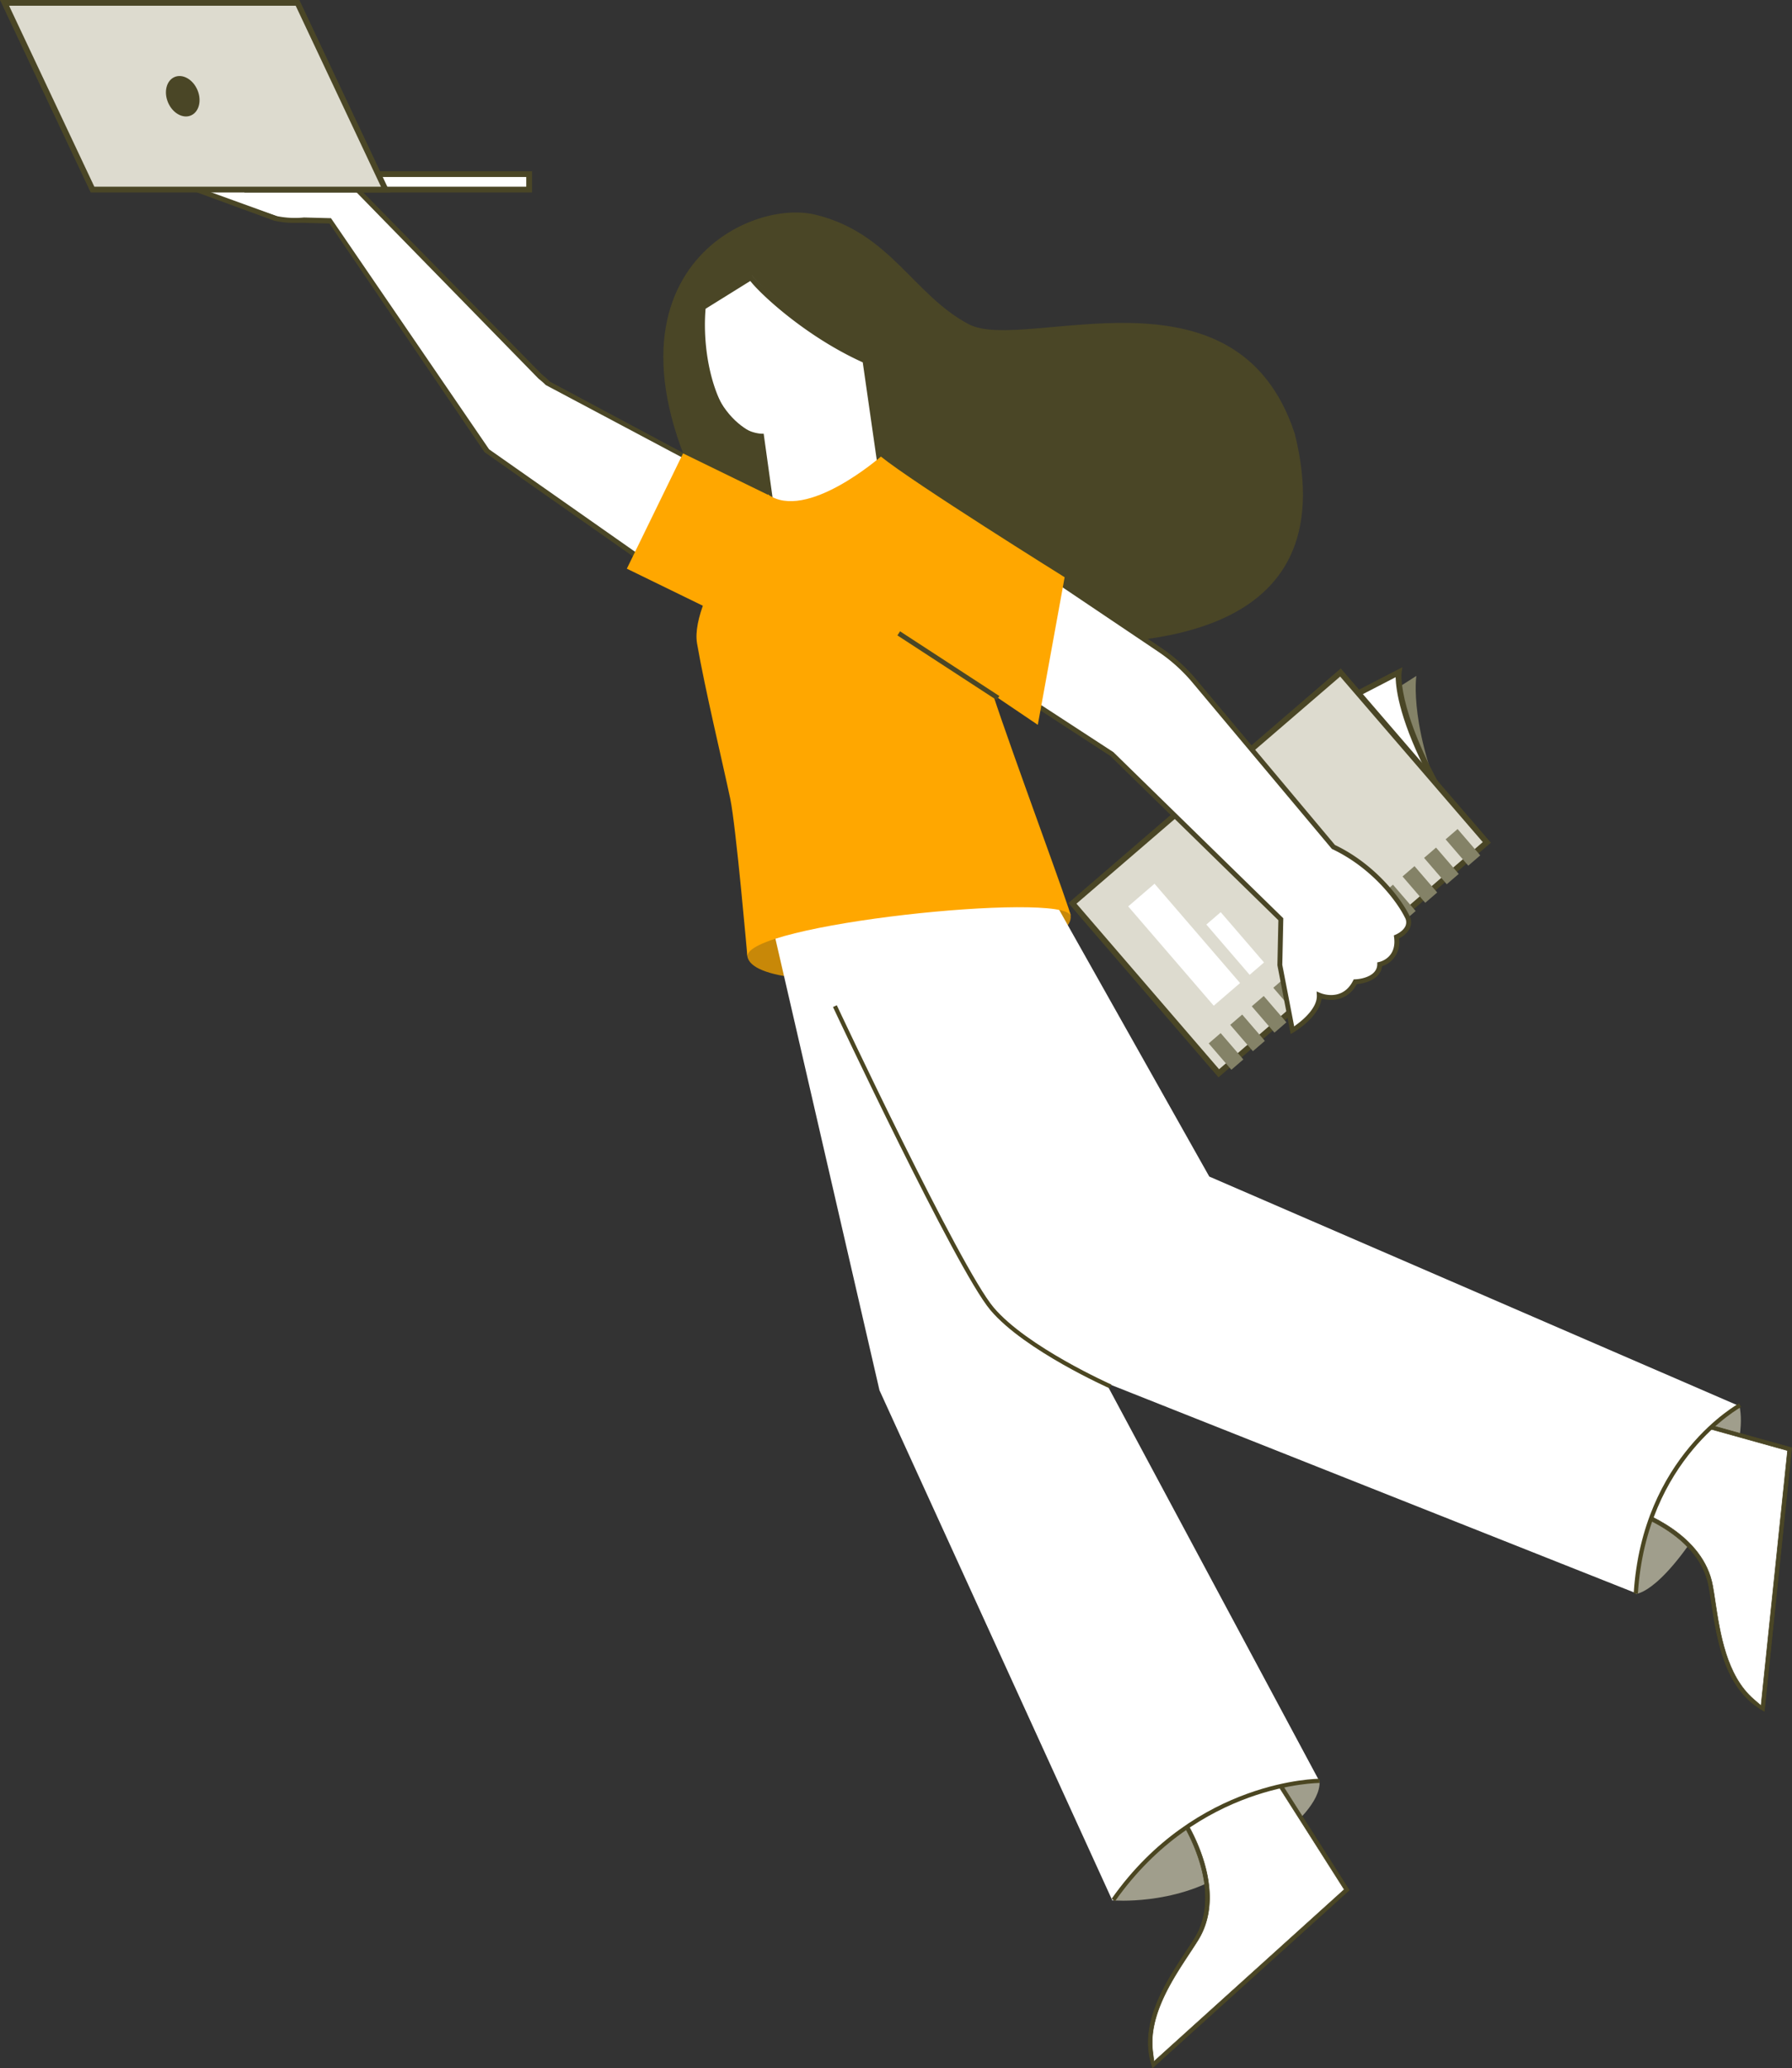 <svg xmlns="http://www.w3.org/2000/svg" id="banner2" width="641.511" height="740.407" viewBox="0 0 641.511 740.407"><rect x="0" y="0" width="641.511" height="740.407" fill="#333333" stroke="none"/><path id="Path_13219" data-name="Path 13219" d="M380.724,230.661c24.7-.64,101.541.282,82.8-75.362C442.6,91.4,366.726,126.481,346.877,116.1s-28.06-32.719-54.969-39.245-90.514,27.132-27.447,123.314c23.226,35.425,80.223,31.425,116.265,30.489" fill="#4a4626"></path><path id="Path_13220" data-name="Path 13220" d="M73.458,68.535l53.554-1.466L196.075,137.1l76.2,40.386L251.46,215.933l-77.234-54.99L117.759,79.02l-14.293-.064Z" fill="#fff"></path><path id="Path_13221" data-name="Path 13221" d="M173.459,161.88l-55.53-81.87-9.18-.239c-2.455-.065-5.56.356-10.656-.787L67.4,67.736l59.526-2,66.961,68.228a32.838,32.838,0,0,1,2.939,2.6l.048.047.089.069L273.2,177.474l-20.239,40.215Zm1.631-1.031,77.619,54.48L271.152,178.1l-75.777-40.262a28.52,28.52,0,0,0-2.572-2.266L126.518,67.712l-51.573.9,24.177,8.753a32.311,32.311,0,0,0,9.678.487l9.692.254Z" fill="#4a4626"></path><rect id="Rectangle_3234" data-name="Rectangle 3234" width="45.913" height="35.939" transform="translate(224.4 203.574) rotate(-64)" fill="#ffa700"></rect><rect id="Rectangle_3235" data-name="Rectangle 3235" width="43.913" height="33.939" transform="translate(225.737 203.114) rotate(-64)" fill="none"></rect><path id="Path_13222" data-name="Path 13222" d="M280.341,211.6l-7.716-55.476s-23.93-5.206-20.463-46.817L269.2,98.717s17.514,20.537,40.519,30.7l9.936,76.761Z" fill="#fff"></path><path id="Path_13223" data-name="Path 13223" d="M271.866,156.981l-.718-.126a18.8,18.8,0,0,1-10.644-5.941c-6.589-7.141-10.986-23.78-9.638-40.772-.01.123,0-.03.015-.182l.038-.437,18.072-11.241.484.614c.173.221,17.974,19.448,40.529,29.416l.444.2,11.663,81.319-42.517,2.7Zm9.233,53.7,39.02-2.475-11.268-78.491-.5-.229c-19.5-8.944-35.027-23.227-39.208-28.229l-.56-.668-16,9.952-.038.507c-1.175,15.732,3.15,32.08,9.229,38.674,5.046,5.471,10.788,5.535,10.846,5.535h.766Z" fill="#4a4626"></path><path id="Path_13224" data-name="Path 13224" d="M493.566,250.582l13.47-8.617s-3.018,19.021,12.512,52.644Z" fill="#848267"></path><path id="Path_13225" data-name="Path 13225" d="M479.037,251.9l21.681-11.212s-2.354,15.458,20.545,52.444Z" fill="#fff"></path><path id="Path_13226" data-name="Path 13226" d="M477.3,251.646l24.741-12.794-.3,1.995c-.022.158-1.844,15.821,20.4,51.746l4.439,7.173Zm3.477.519,32.334,31.571,1-.762-.1-.188c-11.754-21.33-14.035-33.8-14.348-39.329l-.058-1.028Z" fill="#4a4626"></path><rect id="Rectangle_3236" data-name="Rectangle 3236" width="126.631" height="80.275" transform="translate(383.916 323.388) rotate(-40.763)" fill="#dddbcf"></rect><path id="Path_13227" data-name="Path 13227" d="M382.465,323.278l97.511-83.988,53.734,62.387L436.2,385.665Zm2.9.215,51.047,59.269,94.4-81.3-51.052-59.27Z" fill="#4a4626"></path><rect id="Rectangle_3237" data-name="Rectangle 3237" width="12.438" height="46.923" transform="translate(403.879 324.475) rotate(-40.739)" fill="#fff"></rect><rect id="Rectangle_3238" data-name="Rectangle 3238" width="6.783" height="23.744" transform="matrix(0.758, -0.653, 0.653, 0.758, 431.855, 330.969)" fill="#fff"></rect><rect id="Rectangle_3239" data-name="Rectangle 3239" width="5.655" height="12.444" transform="translate(432.694 373.522) rotate(-40.748)" fill="#848267"></rect><rect id="Rectangle_3240" data-name="Rectangle 3240" width="5.654" height="12.438" transform="translate(440.404 366.882) rotate(-40.74)" fill="#848267"></rect><rect id="Rectangle_3241" data-name="Rectangle 3241" width="5.655" height="12.444" transform="translate(448.115 360.239) rotate(-40.748)" fill="#848267"></rect><rect id="Rectangle_3242" data-name="Rectangle 3242" width="5.655" height="12.444" transform="translate(455.826 353.599) rotate(-40.748)" fill="#848267"></rect><rect id="Rectangle_3243" data-name="Rectangle 3243" width="5.655" height="12.444" transform="translate(463.536 346.958) rotate(-40.748)" fill="#1c1a16"></rect><rect id="Rectangle_3244" data-name="Rectangle 3244" width="5.655" height="12.444" transform="translate(471.245 340.316) rotate(-40.748)" fill="#1c1a16"></rect><path id="Path_13249" data-name="Path 13249" d="M58.61,0c32.369,0,57.4,8.836,57.4,17.109S90.979,29.96,58.61,29.96-.6,23.716-.6,15.442,26.241,0,58.61,0Z" transform="translate(266 326.94) rotate(-8)" fill="#c88808"></path><rect id="Rectangle_3245" data-name="Rectangle 3245" width="5.654" height="12.438" transform="translate(478.956 333.677) rotate(-40.74)" fill="#1c1a16"></rect><rect id="Rectangle_3246" data-name="Rectangle 3246" width="5.655" height="12.444" transform="translate(486.666 327.035) rotate(-40.748)" fill="#1c1a16"></rect><rect id="Rectangle_3247" data-name="Rectangle 3247" width="5.655" height="12.444" transform="translate(494.376 320.394) rotate(-40.748)" fill="#848267"></rect><rect id="Rectangle_3248" data-name="Rectangle 3248" width="5.658" height="12.45" transform="translate(502.088 313.754) rotate(-40.749)" fill="#848267"></rect><rect id="Rectangle_3249" data-name="Rectangle 3249" width="5.655" height="12.444" transform="translate(509.799 307.112) rotate(-40.747)" fill="#848267"></rect><rect id="Rectangle_3250" data-name="Rectangle 3250" width="5.654" height="12.438" transform="translate(517.51 300.471) rotate(-40.74)" fill="#848267"></rect><path id="Path_13228" data-name="Path 13228" d="M398.465,680.3s21.685,1.835,39.811-9.491c0,0,34.563-18.885,34.132-33.021l-8.988-15.093-60.2,30.421Z" fill="#a09e8c"></path><path id="Path_13229" data-name="Path 13229" d="M585.65,570.57s9.6,0,28.054-31.932c0,0,12.194-20.821,8.96-35.6l-16.722,2.047-29.568,54.482Z" fill="#a09e8c"></path><path id="Path_13230" data-name="Path 13230" d="M423.357,651.4s16.205,24.515,4.962,42.724c-6.557,10.614-20.73,27.995-15.363,44.889l69.152-62.486-32.567-51.2Z" fill="#fff"></path><path id="Path_13231" data-name="Path 13231" d="M412.316,739.224c-4.711-14.817,5.112-29.712,12.283-40.588,1.172-1.782,2.238-3.4,3.145-4.868,4.449-7.2,5.017-16.725,1.644-27.531a64.683,64.683,0,0,0-6.592-14.456l-.309-.469,27.185-27.072L483,676.65l-70.37,63.578Zm11.941-87.746.724,1.242c3.385,5.808,13.669,25.983,3.927,41.758-.9,1.448-1.919,3.009-3.174,4.908-6.191,9.393-14.664,22.247-13.074,35.03l.436,3.553,68.133-61.562-31.793-50Z" fill="#4a4626"></path><path id="Path_13232" data-name="Path 13232" d="M412.316,739.224c-4.711-14.817,5.112-29.712,12.283-40.588,1.172-1.782,2.238-3.4,3.145-4.868,4.449-7.2,5.017-16.725,1.644-27.531a64.683,64.683,0,0,0-6.592-14.456l-.309-.469,27.185-27.072L483,676.65l-70.37,63.578Zm11.941-87.746.724,1.242c3.385,5.808,13.669,25.983,3.927,41.758-.9,1.448-1.919,3.009-3.174,4.908-6.191,9.393-14.664,22.247-13.074,35.03l.436,3.553,68.133-61.562-31.793-50Z" fill="none" stroke="#4b4621" stroke-width="0.2"></path><path id="Path_13233" data-name="Path 13233" d="M345.574,284.318,396.819,496.7l75.554,141.021s-47.471.859-74.123,42.718L314.836,497.681,270.161,303.838Z" fill="#fff"></path><path id="Path_13234" data-name="Path 13234" d="M580.172,539.378s28.441,7.391,32.257,28.448c2.223,12.274,3.307,34.675,18.6,43.645l9.632-92.7-58.453-16.292Z" fill="#fff"></path><path id="Path_13235" data-name="Path 13235" d="M630.689,612.064c-13.412-7.869-16.068-25.513-18.007-38.4l-.08-.519c-.286-1.865-.557-3.628-.839-5.2-3.7-20.424-31.477-27.836-31.757-27.909l-.541-.142,2.109-38.3L641.4,518.273l-9.8,94.321ZM580.9,538.839l1.369.438c6.4,2.054,27.536,10.175,30.842,28.422.323,1.774.62,3.742.921,5.77,1.678,11.127,3.973,26.349,13.7,34.789l2.7,2.349,9.493-91.328-57.07-15.914Z" fill="#4a4626"></path><path id="Path_13236" data-name="Path 13236" d="M630.689,612.064c-13.412-7.869-16.068-25.513-18.007-38.4l-.08-.519c-.286-1.865-.557-3.628-.839-5.2-3.7-20.424-31.477-27.836-31.757-27.909l-.541-.142,2.109-38.3L641.4,518.273l-9.8,94.321ZM580.9,538.839l1.369.438c6.4,2.054,27.536,10.175,30.842,28.422.323,1.774.62,3.742.921,5.77,1.678,11.127,3.973,26.349,13.7,34.789l2.7,2.349,9.493-91.328-57.07-15.914Z" fill="none" stroke="#4b4621" stroke-width="0.2"></path><path id="Path_13237" data-name="Path 13237" d="M345.951,266.681l86.949,154.5,190.031,82.282a90.6,90.6,0,0,0-28.055,30.007c-6.2,11.2-9.055,36.926-9.055,36.926l-204.04-80.957a56.735,56.735,0,0,1-28.429-24.75L272.041,321.263Z" fill="#fff"></path><path id="Path_13239" data-name="Path 13239" d="M342.151,233.517l55.869,36.409,60.507,59.144-.359,16.388,4.51,23.348s9.932-5.827,9.6-12.545c0,0,8.653,3.64,12.886-4.811,0,0,8.692-.309,8.751-6.233,0,0,7.125-1.51,6.026-9.815,0,0,6.146-2.507,3.826-7.269s-11.081-17.686-26.415-24.946l-49.782-59.4a60.1,60.1,0,0,0-12.508-11.257l-73.4-49.376Z" fill="#fff"></path><path id="Path_13240" data-name="Path 13240" d="M457.291,345.531l.352-16.1L397.5,270.643l-56.22-36.648-.512-52.495,74.767,50.3a61,61,0,0,1,12.691,11.418l49.659,59.259.2.1c14.664,7.078,23.716,19.564,26.454,25.176a5.208,5.208,0,0,1,.286,4.224,7.861,7.861,0,0,1-3.4,3.642l-.548.3.025.625a8.955,8.955,0,0,1-5.635,9.172l-.5.2-.108.531c-.74,3.657-4.854,5.4-8.455,5.8l-.495.055-.253.429a9.993,9.993,0,0,1-8.77,5.21h-.206a12.421,12.421,0,0,1-2.387-.233l-.941-.182-.225.931c-1.485,6.19-9.733,11.054-9.815,11.1l-1.064.625Zm1.749-.146,4.259,22.046,1.283-.969c2.123-1.6,7.04-5.8,6.826-10.157l-.068-1.384,1.278.537a10.694,10.694,0,0,0,3.9.746c2.416,0,5.74-.893,7.863-5.143l.232-.463.516-.017c2.922-.13,7.869-1.409,7.91-5.37l.007-.7.683-.146c.654-.147,6.294-1.643,5.338-8.846l-.09-.67.625-.252c.119-.051,2.822-1.2,3.6-3.267a3.375,3.375,0,0,0-.273-2.887c-2.653-5.444-11.527-17.629-25.967-24.469l-.173-.082-49.9-59.549a59.138,59.138,0,0,0-12.326-11.094L342.549,184.8l.47,48.239,55.544,36.2,60.843,59.477Z" fill="#4a4626"></path><path id="Path_13241" data-name="Path 13241" d="M355.486,248.646l16.035,10.833,9.606-52.835s-54.374-33.913-65.772-43.2c0,0-26.808,23.489-40.535,13.479,0,0-28.138,36.917-25.285,53.422s9,41.953,11.88,55.563c2.041,9.643,6.16,56.71,6.16,56.71-1.95-11.752,113.547-23.65,115.733-14.743.34-.989-20.84-57.887-27.82-79.23" fill="#ffa700"></path><rect id="Rectangle_3251" data-name="Rectangle 3251" width="1.746" height="42.405" transform="matrix(0.546, -0.838, 0.838, 0.546, 321.261, 227.466)" fill="#4a4626"></rect><rect id="Rectangle_3252" data-name="Rectangle 3252" width="99.372" height="6.156" transform="translate(89.602 61.886)" fill="#fff"></rect><path id="Path_13242" data-name="Path 13242" d="M89.541,63.365h98.85v3.478H89.547ZM87.484,68.9H190.455v-7.6H87.484Z" fill="#4a4626"></path><path id="Path_13243" data-name="Path 13243" d="M1.624,1.029H106.509L138,67.875H33.118Z" fill="#dddbcf"></path><path id="Path_13244" data-name="Path 13244" d="M3.25,2.058H105.858l30.524,64.783H33.774ZM0,0,32.467,68.9h107.16L107.165,0Z" fill="#4a4626"></path><path id="Path_13245" data-name="Path 13245" d="M60.154,36.68c1.609,3.8,5.27,5.888,8.177,4.658s3.961-5.309,2.352-9.112-5.269-5.887-8.177-4.658-3.961,5.31-2.352,9.112" fill="#4a4626"></path><path id="Path_13250" data-name="Path 13250" d="M622.931,503.038s-34.317,18.7-37.336,67.432" fill="none" stroke="#4b4621" stroke-width="1.5"></path><path id="Path_13251" data-name="Path 13251" d="M472.373,637.519s-43.683-.068-73.8,42.621" fill="none" stroke="#4b4621" stroke-width="1.5"></path><path id="Path_13252" data-name="Path 13252" d="M397.553,496.326s-30.3-13.46-42.421-27.8-56.247-108.346-56.247-108.346" fill="none" stroke="#4b4621" stroke-width="1.5"></path></svg>